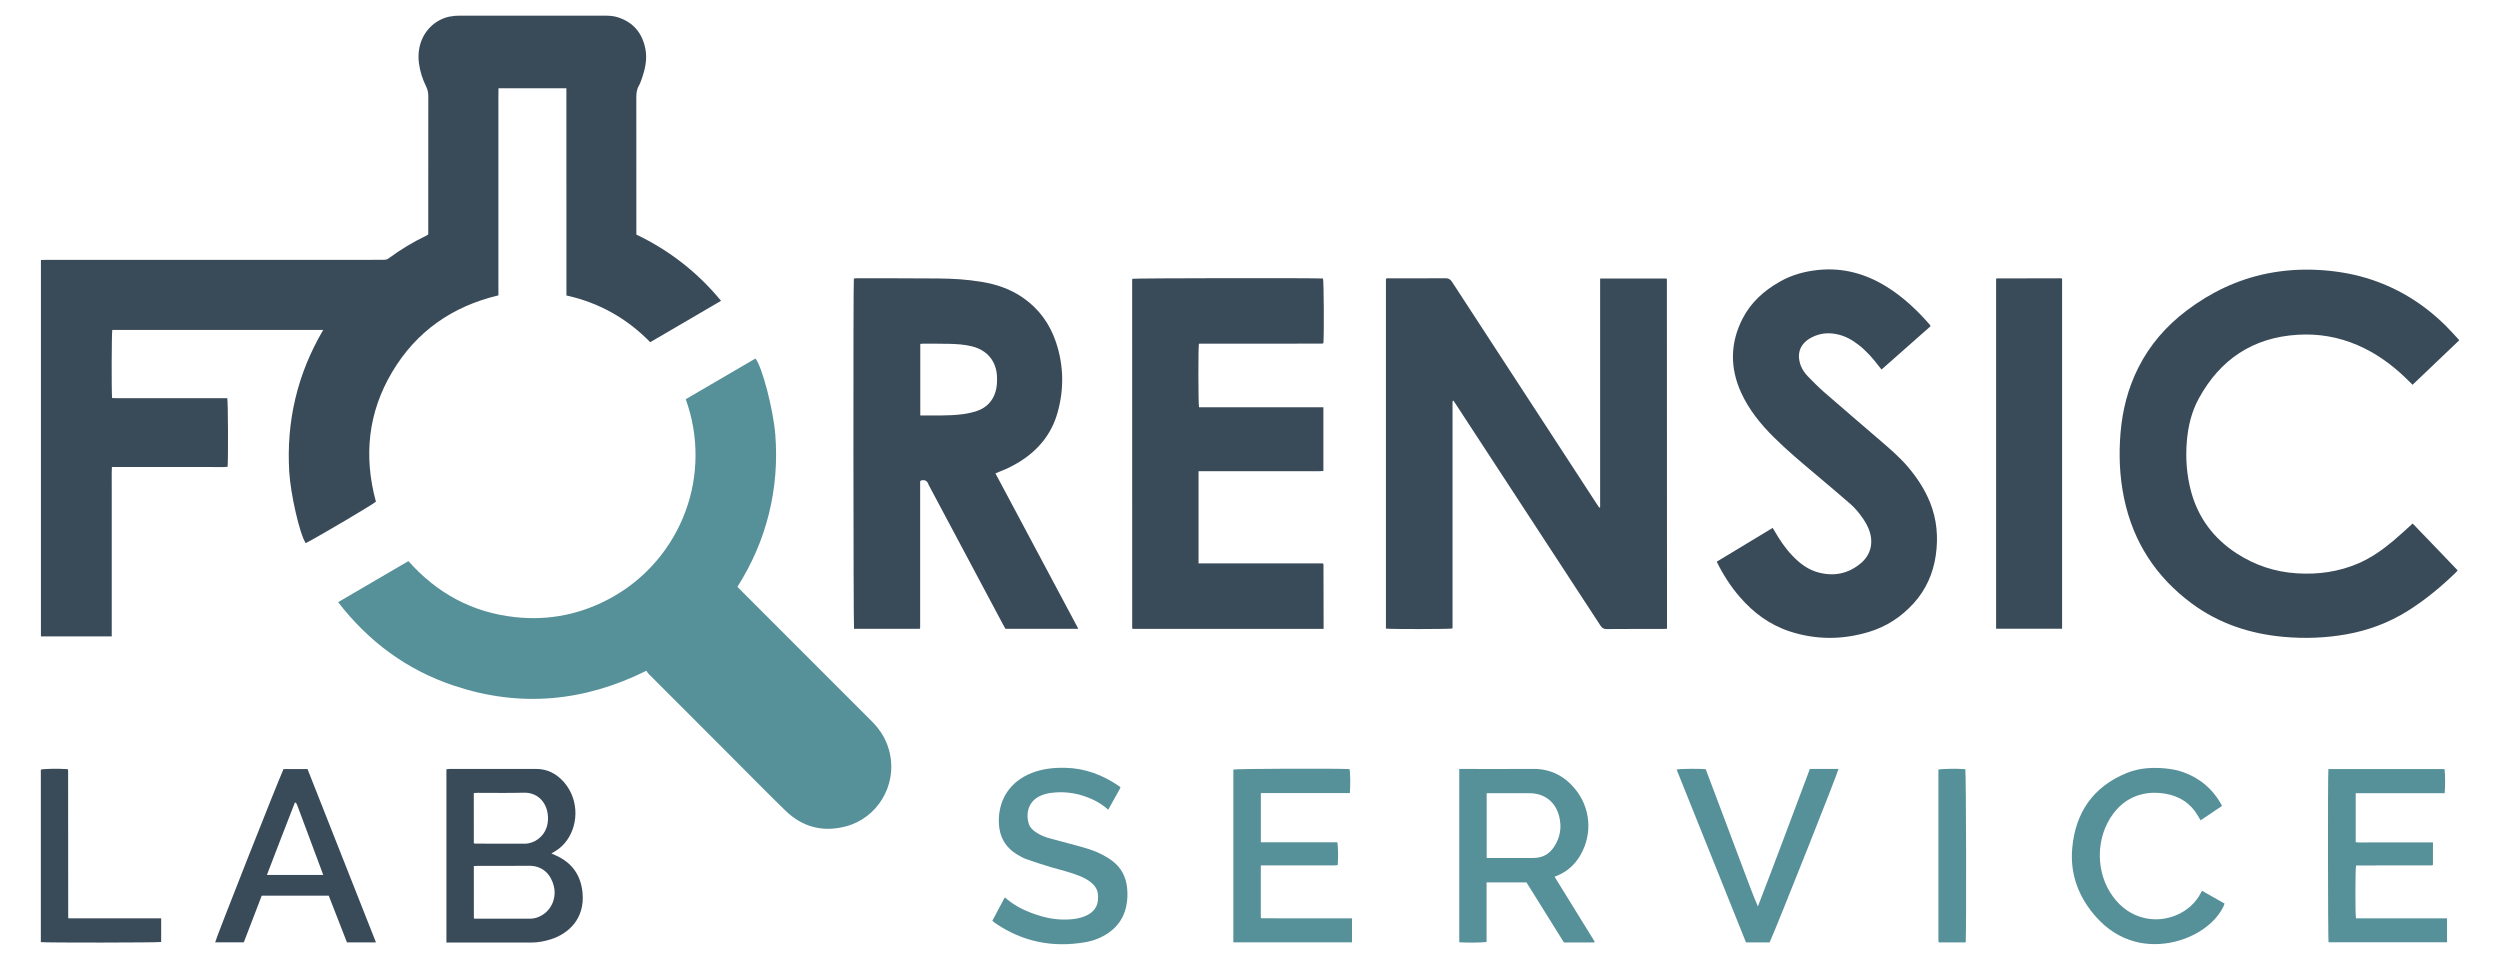 <?xml version="1.0" encoding="utf-8"?>
<!-- Generator: Adobe Illustrator 27.3.0, SVG Export Plug-In . SVG Version: 6.00 Build 0)  -->
<svg version="1.1" id="Livello_1" xmlns="http://www.w3.org/2000/svg" xmlns:xlink="http://www.w3.org/1999/xlink" x="0px" y="0px"
	 viewBox="0 0 5645 2167.6" style="enable-background:new 0 0 5645 2167.6;" xml:space="preserve">
<style type="text/css">
	.st0{fill:#394A59;}
	.st1{fill:#569099;}
</style>
<g>
	<path class="st0" d="M1278.9,199.3c-51.7,0-102,0-153.3,0c-0.4,13.2-0.1,26.1-0.2,38.9c0,13,0,26,0,39s0,26,0,39s0,26,0,39
		s0,26,0,39s0,26,0,39s0,26,0,39s0,26,0,39c0,13,0,26,0,39c0,13,0,26,0,39c0,13,0,26,0,39c0,12.9,0,25.9,0,38.7
		c-104.4,24.8-185.3,81.4-239.8,172.9c-54.7,91.8-64.7,190.1-36.8,293c-5.8,5.6-124.6,75.9-158.4,93.6
		c-13.6-19.5-34.4-111.2-37.3-161.2c-3.3-55.9,0.9-111.1,13.9-165.7c12.9-54.4,34-105.5,62.8-154.5c-159.6,0-318,0-476.3,0
		c-1.5,7.6-1.9,140.5-0.4,153.8c10.7,0.6,21.6,0.2,32.5,0.3c10.7,0.1,21.3,0,32,0c11,0,22,0,33,0c11,0,22,0,33,0c10.7,0,21.3,0,32,0
		c11,0,22,0,33,0c10.7,0,21.3,0,32,0c10.9,0,21.9,0,32.6,0c1.8,8.2,2.3,139.3,0.7,154.9c-12.1,1.2-24.3,0.4-36.5,0.5
		c-12.7,0.2-25.3,0-38,0c-12.3,0-24.7,0-37,0s-24.7,0-37,0c-12.3,0-24.7,0-37,0c-12.7,0-25.3,0-38,0c-12.3,0-24.6,0-37.7,0
		c-0.8,14.6-0.3,28.4-0.4,42.3c-0.1,14.3,0,28.7,0,43c0,14,0,28,0,42c0,14.3,0,28.7,0,43c0,14,0,28,0,42c0,14.3,0,28.7,0,43
		c0,14,0,28,0,42c0,14.3,0,28.7,0,43c0,13.9,0,27.8,0,42.2c-53.8,0-106.6,0-159.9,0c0-283.4,0-566.2,0-849.9
		c3.8-0.1,7.3-0.4,10.9-0.4c129.6,0,259.3,0,388.9,0c113.3,0,226.6,0,339.9,0c11.7,0,23.3-0.2,35-0.2c3.8,0,7-0.6,10.2-3
		c26.8-19.8,55.3-37,85.4-51.5c1.5-0.7,2.8-1.7,4.3-2.7c0-35.5,0-70.8,0-106.1c0-68.7-0.1-137.3,0.1-206c0-7.5-1.2-14.3-4.5-21.1
		c-8.3-16.8-14.1-34.5-16.6-53.1c-5.7-43.5,13.6-80.1,47.2-97.8c13.9-7.3,28.8-9.9,44.4-9.9c56,0.1,112,0,168,0
		c53.3,0,106.6,0,160,0c10,0,20.1,0.6,29.6,3.7c34.5,11.2,54.8,35.1,61.9,70.4c4.9,24-0.4,47-8.4,69.5c-1.8,5-3.5,10.1-6.2,14.7
		c-4.9,8.4-5.7,17.3-5.7,26.8c0.2,99.7,0.1,199.3,0.1,299c0,3.3,0,6.6,0,10.2c74.6,35.8,138.2,85.2,191.2,149.6
		c-53.4,31.2-106.3,62.1-159.9,93.4c-52.4-53.6-115.1-89.1-189.2-105.5C1278.9,511.4,1278.9,355.8,1278.9,199.3z"/>
	<path class="st1" d="M1459.5,1514.6c-141.7,70.3-285.5,83.1-433.4,34c-106.6-35.3-193.3-99.3-262.6-188.9
		c53.4-31.2,105.9-61.8,158.7-92.7c64.6,72.7,144.5,116.1,241.1,126.5c77.7,8.4,151-6.9,219.3-45.1c38.2-21.4,71.4-48.8,99.8-82.1
		c28.4-33.3,50.1-70.4,65.3-111.4c15.2-40.7,22.6-82.8,22.8-126.1c0.2-43.6-7.2-86-22.1-127.4c52.9-30.9,105.2-61.4,157.4-91.9
		c15.2,18.6,40.5,115.9,44.9,172.6c4.6,60.2,0,119.7-14.6,178.4c-14.6,58.6-38.4,113.3-71,164.5c4.4,4.5,8.6,8.8,12.8,13
		c97.1,97.1,194.1,194.2,291.2,291.3c20.6,20.6,34.4,44.6,40.5,73.2c15.2,71.8-28.5,144.5-99.5,163.4c-52.2,13.9-98.5,1.7-137.1-36
		c-43.9-42.8-86.8-86.6-130.2-130c-59.4-59.4-118.8-118.8-178.1-178.2C1462.6,1519.7,1461.1,1517,1459.5,1514.6z"/>
	<path class="st0" d="M3613.1,1145.6c0-86.2,0-172.4,0-258.6c0-85.9,0-171.8,0-258.1c50.5,0,100.1,0,149.6,0
		c0.2,0.2,0.4,0.5,0.6,0.7c0.2,0.3,0.5,0.5,0.5,0.8c0.1,260.9,0.2,521.9,0.3,782.8c0,1.9,0,3.9,0,6.5c-3.5,0.2-6.4,0.5-9.3,0.5
		c-42.3,0-84.6-0.2-126.9,0.2c-7,0.1-10.5-2.4-14.2-8c-108.6-166.5-217.3-332.9-326.1-499.2c-1.9-2.9-3.9-5.8-5.8-8.7
		c-1,0.7-1.4,0.8-1.5,1c-0.2,0.3-0.3,0.6-0.4,0.9c-0.1,0.3-0.1,0.7-0.1,1c0,0.3,0,0.7,0,1c0,0.7,0,1.3,0,2c0,0.7,0,1.3,0,2
		c0,167.6,0,335.3,0,502.9c0,0.3,0,0.7,0,1c0,0.3,0,0.7-0.1,1c0,0.3,0,0.7-0.1,1c-0.1,0.3-0.3,0.6-0.5,0.9
		c-7.6,1.5-138.6,1.7-149.7,0.2c0-263.1,0-526.3,0-789.6c2.8-2.4,6.3-1.3,9.4-1.3c41.7-0.1,83.3,0.1,124.9-0.2
		c7.3-0.1,11.2,2.4,15.1,8.4c88.4,135.9,177,271.7,265.6,407.5c20.2,31,40.3,61.9,60.5,92.9c2,3,4.1,6,6.1,9
		C3611.8,1145.8,3612.4,1145.7,3613.1,1145.6z"/>
	<path class="st0" d="M2434.9,1419.9c-55.5,0-109.8,0-164.6,0c-1.5-2.7-3.2-5.5-4.7-8.4c-56.2-105.4-112.3-210.9-168.5-316.3
		c-0.2-0.3-0.3-0.6-0.4-0.9c-2.9-8.8-8.7-12-17.7-9.1c-0.1,0.1-0.3,0.4-0.5,0.6c-0.2,0.3-0.4,0.5-0.5,0.8c-0.1,0.6-0.2,1.3-0.3,2
		c0,0.3,0,0.7,0,1c0,1,0,2,0,3c0,108,0,216,0,324c0,0.3,0,0.7-0.1,1c0,0.3,0,0.7-0.1,1c-0.1,0.3-0.4,0.5-0.9,1.2
		c-49.2,0-98.7,0-148.2,0c-1.5-7.1-2-777.9-0.4-790.9c1.4-0.2,3-0.5,4.6-0.5c62.3,0.1,124.6-0.2,186.9,0.4c32,0.3,63.9,2.2,95.6,7.4
		c33.9,5.5,65.9,16.1,94.4,35.8c36.1,24.9,60.7,58.8,74.6,99.9c17.9,52.8,18.9,106.6,3.7,160.3c-13.6,48-43.3,84.1-85.4,110.3
		c-13.9,8.6-28.4,15.9-43.7,21.8c-3.4,1.3-6.7,2.8-11,4.6C2310.1,1185.9,2372.3,1302.6,2434.9,1419.9z M2078,938.1
		c32.1-0.3,63.5,1.2,94.6-2.7c11.5-1.5,23.1-3.9,34-7.7c20.7-7.2,34.7-21.6,41.2-42.9c3.1-10.4,3.7-20.9,3.5-31.6
		c-0.5-36.4-21.3-62.5-56.8-71.2c-16.6-4.1-33.6-5.2-50.5-5.6c-19.7-0.5-39.3-0.3-59-0.4c-2.2,0-4.4,0.3-7,0.5
		C2078,830.3,2078,883.5,2078,938.1z"/>
	<path class="st0" d="M5552.9,768.4c-35.4,33.8-70.1,66.9-105.3,100.4c-5.7-5.6-11.1-11-16.5-16.2c-31.7-30.4-67-55.7-107.6-73.2
		c-43.3-18.7-88.5-26.4-135.5-23.5c-101.3,6.2-175,55.8-223.2,144c-16.3,29.8-24.1,62.5-26.9,96.4c-3.2,38.2-0.5,75.9,9.4,112.9
		c16,59.9,50.9,106.3,102.6,140.1c41.6,27.1,87.1,42.2,136.7,45.3c48,3,94.3-3.4,138.6-22.5c29.6-12.8,55.6-31.3,80.1-52
		c14.2-12,27.8-24.8,42.5-38c33.8,34.8,67.4,70.2,101.6,105.8c-1.2,1.5-2.1,2.8-3.2,3.9c-33.8,32.8-69.8,62.8-109.8,87.8
		c-42.8,26.8-89.3,44-139,52.8c-46.9,8.3-94,9.9-141.4,5.6c-75.7-6.9-145.8-30-207.3-75.6c-80.6-59.8-131.9-138.6-152.5-237.2
		c-10.2-49-12.2-98.4-8-148.1c4.3-51.3,16.8-100.3,39.9-146.4c26-51.9,63.1-94.5,109.2-129.4c54.7-41.3,115-70.3,182.5-83.8
		c37.1-7.4,74.5-9.9,112.3-8.1c37.1,1.8,73.5,7.3,109.1,17.8c69.8,20.6,129.9,57.5,181.4,108.5c9.5,9.4,18.3,19.4,27.4,29.1
		C5551,765.6,5551.6,766.7,5552.9,768.4z"/>
	<path class="st0" d="M2988.7,1420c-144.6,0-287.9,0-430.8,0c-0.6-0.4-0.9-0.6-1.1-0.9c-0.2-0.2-0.3-0.6-0.3-0.9
		c-0.1-261.6-0.1-523.2-0.1-784.9c0-1.3,0.3-2.6,0.4-3.8c7.4-1.5,415.1-2,430.6-0.6c1.8,7.5,2.5,122.2,0.9,145.4
		c-0.3,0.3-0.5,0.5-0.7,0.8c-0.2,0.2-0.5,0.5-0.8,0.5c-0.6,0.1-1.3,0.2-2,0.3c-1,0-2,0-3,0c-91,0-181.9,0.1-272.9,0.1
		c-0.3,0-0.7,0-1,0.1c-0.3,0.1-0.6,0.4-0.8,0.5c-1.6,9.4-1.5,134.6,0.3,143c93.3,0,186.8,0,280.8,0c0,48.3,0,95.8,0,143.9
		c-13.4,1-26.6,0.3-39.8,0.5c-13.7,0.1-27.3,0-41,0c-13.3,0-26.7,0-40,0c-13.3,0-26.7,0-40,0c-13.3,0-26.7,0-40,0
		c-13.7,0-27.3,0-41,0c-13.3,0-26.5,0-40.1,0c0,69.8,0,138.6,0,208.1c93.9,0,187.4,0,280.4,0c0.8,0.9,1.1,1.1,1.3,1.4
		c0.2,0.3,0.4,0.6,0.4,0.8c0.1,46.7,0.2,93.3,0.3,140C2988.7,1416,2988.7,1417.6,2988.7,1420z"/>
	<path class="st0" d="M3876.4,1268.3c42.2-25.5,84-50.8,126.3-76.3c1.7,2.7,3,4.9,4.3,7.1c11.3,19.7,23.9,38.5,39.6,55
		c16.7,17.7,35.6,32.3,59.6,38.6c35.6,9.4,68,2.6,96.2-21.5c21.6-18.4,27.9-44.8,19-71.6c-3.3-9.9-8.2-18.9-14-27.5
		c-8.4-12.5-17.9-24.2-29.2-34.1c-25.9-22.5-52.1-44.7-78.4-66.8c-32.1-27-64.3-54-94.2-83.6c-30-29.7-56.4-62.3-74.1-101
		c-25.6-56.2-24.9-112.4,3.4-167.5c18.7-36.3,48.1-62.7,83.2-82.7c27.2-15.6,56.8-23.8,88.1-26.9c55.2-5.5,105.6,8.4,152.3,37
		c38.2,23.4,70.3,53.7,99.5,87.3c0.4,0.5,0.5,1.2,1.2,2.8c-36.5,32.3-73.4,64.8-110.7,97.8c-2-2.5-3.6-4.5-5.2-6.5
		c-13.9-18.4-29-35.7-47.4-49.8c-14.1-10.9-29.5-19.4-47-23.2c-20.2-4.4-39.7-2.7-58.2,7c-1.5,0.8-2.9,1.6-4.4,2.4
		c-22.3,13.8-29.9,35.1-20.1,61.3c3.6,9.5,9.5,17.6,16.5,24.8c11.5,11.6,22.9,23.4,35.1,34.1c41.9,36.6,84.3,72.6,126.4,109
		c21.7,18.7,43.6,37.2,62.4,59c21.2,24.7,39.1,51.4,51.3,81.7c15.6,38.6,19,78.6,13.1,119.7c-5.9,41-22,77.3-49.8,108.1
		c-28.1,31.1-62.2,53.3-102.3,65.2c-59,17.6-118.2,17.8-177-1.3c-45.6-14.8-82.7-42.2-113.7-78.3
		C3908.6,1325.2,3890.4,1297.2,3876.4,1268.3z"/>
	<path class="st0" d="M4656.2,628.7c0,264.3,0,527.4,0,791c-49.8,0-99.2,0-149,0c0-263.6,0-526.7,0-789.7c0.3-0.3,0.5-0.6,0.7-0.8
		c0.2-0.2,0.5-0.5,0.8-0.5c47.3-0.1,94.6-0.2,141.9-0.3C4652.2,628.4,4653.8,628.6,4656.2,628.7z"/>
	<path class="st0" d="M1008,2128.2c0-130.7,0-260.6,0-391.1c2-0.3,4.1-0.8,6.3-0.8c65.6,0,131.3-0.1,196.9,0
		c24.4,0,44.5,10.4,60.7,28.1c33,36.1,36.6,92,8.8,132.2c-7.1,10.3-16,18.7-26.7,25.2c-2.5,1.5-5,3-8.9,5.2c4.4,2,7.4,3.5,10.6,4.9
		c36,16.2,55.6,44.1,59.6,83.2c6.1,60.4-33.4,93.8-71.1,105.7c-14.7,4.7-29.6,7.5-45.1,7.5c-61,0-121.9,0-182.9,0
		C1013.6,2128.2,1011,2128.2,1008,2128.2z M1070,2074c2.1,0.2,3.7,0.4,5.3,0.4c40.6,0,81.2,0,121.9,0c9.2,0,17.7-2.7,25.6-7.2
		c22.7-13,34.1-39.7,27.8-66.1c-5.9-24.8-23.8-46.8-56.7-46.2c-37.9,0.6-75.9,0.1-113.9,0.2c-3.2,0-6.5,0.2-10.1,0.4
		C1070,1995,1070,2033.9,1070,2074z M1069.9,1904.1c1.7,0.5,2.3,0.8,2.9,0.8c37.6,0,75.2,0.1,112.8,0.1c19.7,0,42.6-14.7,49.5-39.6
		c2.5-9.2,2.9-18.5,1.6-27.7c-4-29-25.2-48.7-54.1-47.8c-34.6,1-69.2,0.2-103.8,0.3c-2.9,0-5.8,0.3-9,0.4
		C1069.9,1828.7,1069.9,1866.2,1069.9,1904.1z"/>
	<path class="st1" d="M3510.2,1979.6c30.7,49.7,60.7,98.3,90.5,146.5c-0.3,1.1-0.4,1.4-0.6,1.7c-0.2,0.2-0.6,0.3-0.9,0.3
		c-22.3,0-44.6,0-67.8,0c-28.1-45.1-56.4-90.4-84.6-135.6c-30.1,0-59.7,0-90.1,0c0,45.1,0,89.9,0,134.5c-8.6,1.6-48.4,1.9-61.7,0.6
		c0-130.1,0-260.2,0-391.3c3.4,0,6.6,0,9.8,0c52.3,0,104.6,0.3,156.9-0.1c38.6-0.3,69.7,15.2,94.1,44.4
		c35.6,42.6,40.6,101.3,13.3,149.4c-12.5,21.9-30.1,37.9-53.5,47.5C3514.1,1978,3512.6,1978.6,3510.2,1979.6z M3356.9,1937.1
		c2.4,0.1,3.8,0.3,5.1,0.3c32.7,0,65.3,0,98,0c2.3,0,4.7-0.3,7-0.4c18.4-0.9,32.2-9.9,42.1-24.9c14-21.1,17.7-44.4,11.5-68.8
		c-8.5-33.3-33.6-52.3-67.6-52.3c-29,0-58,0-87,0c-2.9,0-5.8,0-9.1,0C3356.9,1840.1,3356.9,1888.3,3356.9,1937.1z"/>
	<path class="st1" d="M5257.5,1736.5c87.8,0,175,0,262.2,0c1.6,7.7,1.9,43.6,0.3,54.6c-66.7,0-133.5,0-200.8,0
		c0,37.2,0,73.4,0,110.6c9.3,1.2,18.8,0.4,28.3,0.5c9.7,0.1,19.3,0,29,0c10,0,20,0,30,0c9.7,0,19.3,0,29,0c9.7,0,19.3,0,29,0
		c9.6,0,19.1,0,29.1,0c0,17.4,0,34,0,50.4c-0.3,0.4-0.5,0.6-0.8,0.8c-0.2,0.2-0.6,0.3-0.9,0.4c-0.7,0.1-1.3,0.2-2,0.2
		c-56.3,0.1-112.6,0.2-168.9,0.2c-0.3,0-0.6,0.1-1,0.2c-1.8,6.9-2.1,107.7-0.2,119.2c68.3,0,136.7,0,205.6,0c0,18.5,0,36,0,54
		c-89.4,0-178.5,0-267.6,0C5256.5,2120.5,5256,1752.2,5257.5,1736.5z"/>
	<path class="st1" d="M2240.7,2079.1c9.5-17.9,18.6-34.9,28.1-52.8c2.3,1.8,4,3.2,5.6,4.6c22,18.1,47.5,29.1,74.5,37.2
		c21.3,6.4,42.9,9.2,65.1,8c12.7-0.7,25.1-2.7,36.9-7.8c23.1-10,31.4-27.7,27.8-51.6c-1.5-10-7.3-17.7-15-24.1
		c-7.8-6.4-16.7-10.9-26-14.7c-21-8.6-43.1-13.5-64.8-19.9c-18.5-5.5-36.8-11.5-55-17.9c-7.1-2.5-14-6.3-20.5-10.2
		c-27.3-16.5-41.1-40.8-42-72.6c-1.5-52,25.6-92.8,74.1-111.9c24.6-9.7,50.3-12.3,76.5-11.7c44.7,1,84.5,16.5,121,41.4
		c0.8,0.6,1.5,1.3,2.2,1.9c0.2,0.2,0.3,0.6,0.8,1.6c-8.9,16.1-18,32.6-27.6,49.7c-10.2-9.1-20.9-16.2-32.5-21.8
		c-30.4-14.8-62.4-20.5-96.1-16.3c-9.3,1.2-18.3,3.5-26.7,7.7c-27.7,13.9-30.5,42.7-24.1,62.2c2.8,8.6,9.2,14.6,16.6,19.4
		c8.9,5.9,18.7,10.1,29,13c21.8,6,43.7,11.7,65.5,17.6c17.6,4.8,35.3,9.8,51.7,18.1c9.5,4.8,18.8,10.2,27.1,16.7
		c19,14.9,29.3,34.8,32,58.9c1.7,14.7,1.1,29.2-2.1,43.7c-5.4,24.5-18.6,43.9-39,58.3c-16,11.3-34,18.4-53.2,21.7
		c-73.9,12.8-142.3-0.9-204.3-43.8C2244.8,2082.5,2243.1,2081,2240.7,2079.1z"/>
	<path class="st1" d="M3052.8,2073.6c0,18.6,0,36.2,0,54.2c-89.4,0-178.5,0-267.9,0c0-130.3,0-260.3,0-390.2
		c7.4-1.9,232.2-2.7,262.3-1c1.8,6.6,2.3,39.1,0.7,54.2c-66.7,0-133.6,0-200.9,0c0,37.4,0,73.9,0,111.1c57.7,0,115.2,0,172.5,0
		c2,7.5,2.5,33.2,1.1,51.5c-9.4,1.3-19,0.4-28.6,0.6c-9.7,0.2-19.3,0-29,0s-19.3,0-29,0s-19.3,0-29,0s-19.3,0-29,0
		c-9.6,0-19.2,0-29.1,0c0,40.1,0,79.2,0,118.3c0.5,0.4,0.7,0.6,1,0.8c0.3,0.2,0.6,0.4,0.9,0.4
		C2916.5,2073.6,2984.1,2073.6,3052.8,2073.6z"/>
	<path class="st0" d="M848.9,2127.9c-22.6,0-43.9,0-65.5,0c-13.7-35.1-27.3-70.1-41.1-105.5c-50.2,0-100.4,0-151.3,0
		c-13.4,34.9-26.9,70-40.5,105.4c-21.6,0-43.1,0-64.7,0c1.3-8.1,141.1-362.2,154.4-391.2c17.8,0,35.7,0,54.2,0
		C745.9,1866.6,797.2,1996.7,848.9,2127.9z M668.1,1812.4c-0.8,0-1.6,0.1-2.4,0.1c-21,54.1-42.1,108.2-63,163.1
		c42.8,0,84.4,0,127.2,0c-19.8-53.2-39.4-105.8-59.1-158.4C670.2,1815.6,669,1814.1,668.1,1812.4z"/>
	<path class="st1" d="M5017.2,1819.9c-16.1,10.8-32,21.5-48.3,32.4c-2.1-3.7-3.9-6.8-5.7-9.9c-16.7-28.7-41.8-44.8-74.2-50.3
		c-17.3-2.9-34.5-2.9-51.6,1.1c-26.7,6.2-48,21-64.5,42.5c-41.5,54-42.1,134.8-1.4,189.4c17.6,23.7,40.3,40.3,69.4,47.5
		c49.2,12.1,105.6-10.5,128.9-57c0.6-1.2,1.3-2.3,2.4-4.2c16.9,9.6,33.6,19.1,50.8,28.8c-0.9,2.4-1.4,4.6-2.4,6.6
		c-7,14.6-17,27-28.9,37.8c-44.4,40.1-113,57-170.7,41.6c-34.7-9.3-63.7-28.5-87.5-55.1c-39.6-44.3-59.7-96.5-54.4-155.8
		c7.1-80.2,47-138.8,122.9-169.8c28.3-11.6,58.2-13.2,88.4-10.3c14,1.4,27.6,4.1,40.8,8.9c36.1,13.3,63.8,36.5,83.1,69.8
		C5015.3,1815.6,5016,1817.4,5017.2,1819.9z"/>
	<path class="st1" d="M3995.8,2128c-17.8,0-35.1,0-53.3,0c-52.2-130-104.4-260.1-156.7-390.4c8.1-1.8,50.2-2.2,65.7-0.8
		c9.6,25.4,19.3,51.2,29,77c9.8,26.1,19.7,52.3,29.5,78.4c9.7,25.8,19.2,51.7,29.1,77.5c9.8,25.7,19.1,51.5,30.2,77
		c40.1-103.4,78.5-207.1,117.4-310.4c22,0,43.3,0,64.6,0C4149.8,1745.4,4014.2,2086.8,3995.8,2128z"/>
	<path class="st0" d="M154.4,2073.6c69.9,0,139.4,0,209.5,0c0,18.4,0,35.9,0,53.4c-7.6,1.6-260.6,1.9-271.7,0.3
		c0-129.8,0-259.6,0-389.5c6.8-2,37.6-2.5,60.2-1.1c0.3,0.2,0.6,0.4,0.8,0.6c0.2,0.2,0.3,0.6,0.4,0.9c0.1,0.7,0.2,1.3,0.2,2
		c0.1,110.3,0.1,220.6,0.2,330.9C153.9,2071.4,154,2071.7,154.4,2073.6z"/>
	<path class="st1" d="M4438.6,2127.9c-20.6,0-40.5,0-60.3,0c-0.4-0.4-0.6-0.6-0.8-0.9c-0.2-0.3-0.5-0.5-0.5-0.8c-0.1-3-0.1-6-0.1-9
		c0-126.5,0-253.1,0-379.5c7.6-1.9,42.8-2.4,60.8-0.9C4439.5,1745.7,4440.3,2089.7,4438.6,2127.9z"/>
</g>
</svg>
